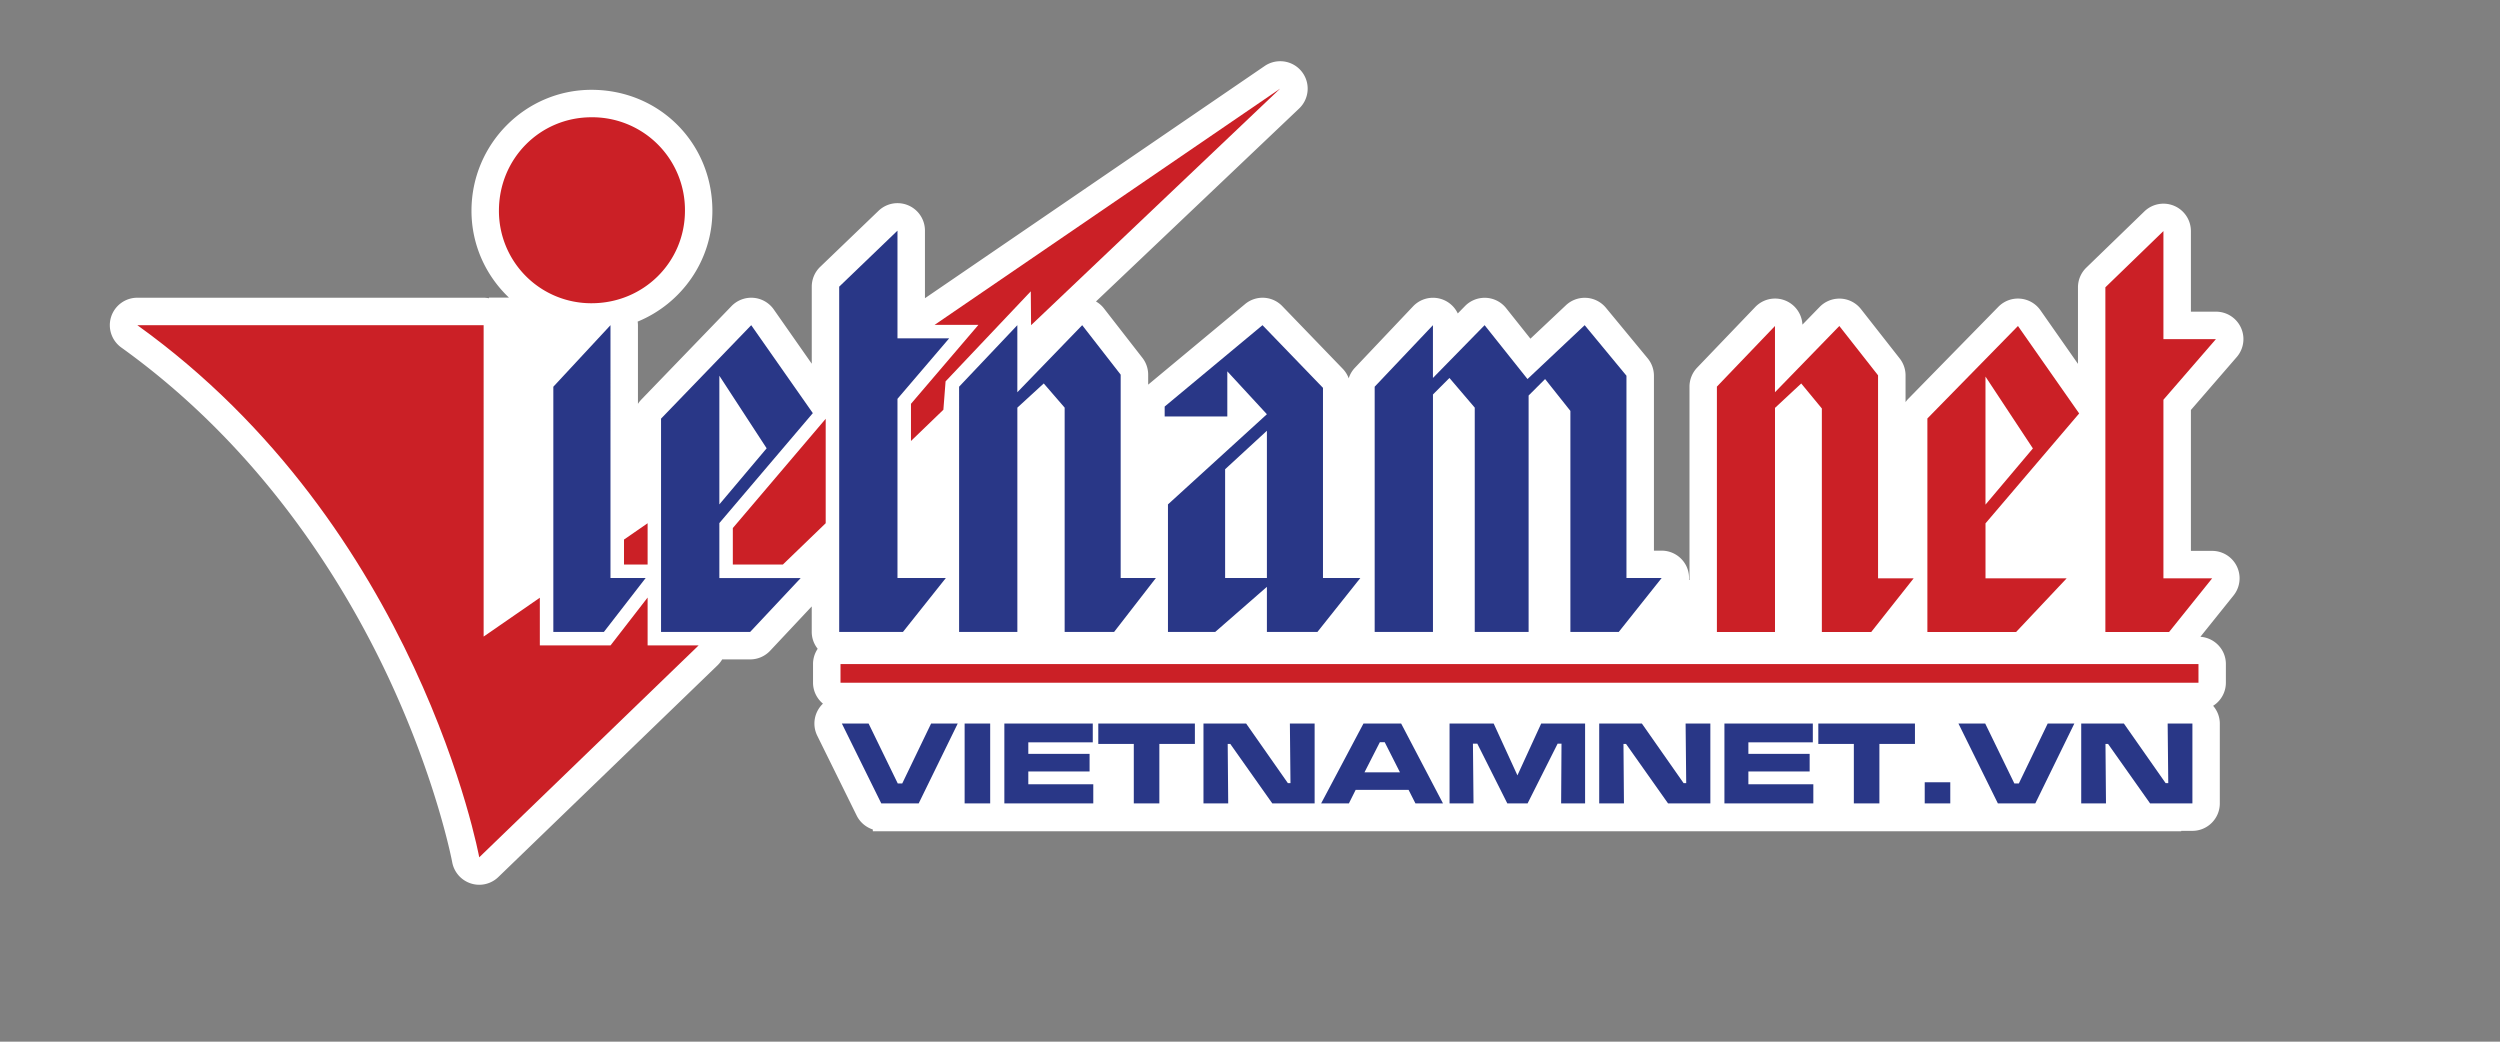 <svg xmlns="http://www.w3.org/2000/svg" width="108" height="45" xml:space="preserve"><rect width="100%" height="100%" fill="#808080" stroke="none"/><path fill="#FFF" d="M95.566 23.798h-.919v-6.087l1.962-2.266a1.185 1.185 0 0 0-.879-1.981h-1.083v-3.48a1.185 1.185 0 0 0-2.01-.851l-2.508 2.429a1.186 1.186 0 0 0-.361.852v3.305l-1.62-2.314a1.185 1.185 0 0 0-1.82-.15l-3.911 3.994c-.037.038-.066.08-.097.121v-1.154c0-.265-.09-.523-.254-.732l-1.672-2.131a1.185 1.185 0 0 0-.87-.452l-.063-.001c-.32 0-.627.129-.851.359l-.745.766a1.184 1.184 0 0 0-2.04-.76l-2.509 2.618a1.19 1.19 0 0 0-.33.821v8.353h-.022a1.188 1.188 0 0 0-.112-.598 1.187 1.187 0 0 0-1.068-.671h-.334v-7.554c0-.276-.096-.542-.271-.755l-1.804-2.184a1.19 1.19 0 0 0-.841-.428l-.074-.002c-.301 0-.593.115-.813.323l-1.532 1.443-1.05-1.319a1.186 1.186 0 0 0-.867-.446l-.061-.001a1.19 1.19 0 0 0-.848.356l-.313.32a1.185 1.185 0 0 0-1.932-.306l-2.518 2.659a1.16 1.16 0 0 0-.261.45 1.195 1.195 0 0 0-.256-.41l-2.612-2.707a1.181 1.181 0 0 0-1.612-.089l-4.184 3.479v-.43c0-.264-.087-.52-.249-.728l-1.663-2.138a1.174 1.174 0 0 0-.343-.297L56.12 4.69a1.184 1.184 0 0 0-.817-2.045 1.19 1.19 0 0 0-.67.207L39.958 12.883v-2.92a1.185 1.185 0 0 0-2.008-.854l-2.518 2.419a1.188 1.188 0 0 0-.364.855v3.33l-1.642-2.346a1.187 1.187 0 0 0-1.826-.142l-3.895 4.036c-.055.058-.104.12-.146.187v-3.399c0-.053-.005-.104-.012-.156 1.893-.778 3.228-2.632 3.228-4.788 0-2.929-2.294-5.225-5.223-5.225-2.858 0-5.184 2.343-5.184 5.225 0 1.477.624 2.808 1.619 3.752h-.865v.028a1.226 1.226 0 0 0-.229-.023H5.931c-.516 0-.971.333-1.13.823-.157.491.02 1.026.438 1.327 6.049 4.341 9.61 10.139 11.532 14.237 2.099 4.478 2.759 7.968 2.765 8.002a1.19 1.19 0 0 0 1.167.971c.303 0 .599-.116.824-.333l9.476-9.153c.077-.075.142-.16.195-.25h1.209c.328 0 .64-.136.864-.375l1.796-1.914v1.102c0 .277.098.528.257.729a1.173 1.173 0 0 0-.201.658v.806c0 .365.169.688.428.906a1.186 1.186 0 0 0-.246 1.384l1.703 3.45c.144.291.399.504.698.602v.078h56.522v-.019h.482c.655 0 1.186-.531 1.186-1.186v-3.449c0-.294-.111-.56-.289-.767a1.18 1.18 0 0 0 .551-.999v-.806c0-.625-.486-1.133-1.101-1.177l1.432-1.784a1.185 1.185 0 0 0-.923-1.927z"/><path fill-rule="evenodd" clip-rule="evenodd" fill="#CB2026" d="M90.952 27.303h2.752l1.861-2.319H93.46v-7.715l2.268-2.619H93.46V9.983l-2.508 2.429v14.891M85.773 21.8v-5.531l2.048 3.103-2.048 2.428m-2.51 5.503h3.832l2.185-2.319h-3.506v-2.375l4.046-4.748-2.644-3.778-3.913 3.995v9.225m-9.092 0h2.509V17.62l1.133-1.054.891 1.08v9.657h2.132l1.834-2.319h-1.538v-8.77l-1.673-2.131-2.78 2.861v-2.861l-2.509 2.619v10.601m20.804 2.19H36.31v-.806h58.664v.806M29.59 9.104c0 2.215-1.782 3.996-4.038 3.996a3.986 3.986 0 0 1-3.998-3.996c0-2.258 1.781-4.038 3.998-4.038a4.005 4.005 0 0 1 4.038 4.038m-1.613 13.5-1.02.705v1.079h1.02v-1.784"/><path fill-rule="evenodd" clip-rule="evenodd" fill="#293787" d="m59.385 16.707 2.518-2.659v2.28l2.232-2.28 1.853 2.327 2.47-2.327 1.805 2.183v8.739h1.521l-1.853 2.329h-2.09v-9.548l-1.093-1.376-.712.712v10.212h-2.327V17.61l-1.093-1.282-.712.713v10.258h-2.518V16.707m-8.93 5.083 4.274-3.895-1.71-1.853v1.948h-2.706v-.427l4.226-3.515 2.613 2.707v8.215h1.614l-1.853 2.329H54.73v-1.948l-2.232 1.948h-2.042V21.79m4.274 3.181v-6.362l-1.805 1.662v4.7h1.805m-13.298-8.264 2.517-2.659v2.897l2.802-2.897 1.662 2.137v8.786h1.521L48.129 27.3h-2.136v-9.69l-.903-1.045-1.14 1.045v9.689h-2.517V16.707m-5.18-4.323 2.518-2.42v4.653h2.232l-2.232 2.613v7.741h2.089L39.007 27.3h-2.754V12.384m-7.695 5.7 3.895-4.036 2.661 3.799-4.038 4.75v2.374h3.515L32.406 27.3h-3.849v-9.216m4.562 1.283-2.043-3.135v5.558l2.043-2.423m-9.215-2.66 2.469-2.659V24.97h1.52l-1.804 2.329h-2.185V16.707"/><g fill="#293787"><path d="M36.369 31.258h1.155l1.259 2.587h.194l1.246-2.587h1.15l-1.686 3.449h-1.616l-1.702-3.449zM41.672 31.258h1.104v3.449h-1.104v-3.449zM43.388 31.258h3.82v.811h-2.785v.497h2.647v.762h-2.647v.553h2.807v.827h-3.842v-3.45zM47.445 31.258h4.174v.88h-1.535v2.569H48.98v-2.569h-1.534v-.88zM51.99 31.258h1.844l1.803 2.574h.112l-.026-2.574h1.069v3.449h-1.828l-1.815-2.569h-.112l.022 2.569H51.99v-3.449zM61.147 34.707l-.297-.586h-2.285l-.293.586h-1.199l1.828-3.449h1.629l1.807 3.449h-1.19zm-.668-1.341-.659-1.302h-.211l-.664 1.302h1.534zM62.621 31.258h1.906l1.026 2.238 1.026-2.238h1.897v3.449h-1.035l.016-2.582h-.167l-1.298 2.582h-.876l-1.297-2.582h-.188l.025 2.582h-1.035v-3.449zM69.085 31.258h1.845l1.802 2.574h.112l-.026-2.574h1.069v3.449H72.06l-1.815-2.569h-.111l.021 2.569h-1.069v-3.449zM74.495 31.258h3.819v.811H75.53v.497h2.647v.762H75.53v.553h2.806v.827h-3.841v-3.45zM78.552 31.258h4.174v.88H81.19v2.569h-1.104v-2.569h-1.535v-.88zM83.148 33.793h1.104v.914h-1.104v-.914zM84.605 31.258h1.157l1.258 2.587h.194l1.246-2.587h1.151l-1.686 3.449h-1.617l-1.703-3.449zM89.908 31.258h1.845l1.803 2.574h.113l-.026-2.574h1.069v3.449h-1.828l-1.815-2.569h-.112l.022 2.569h-1.07v-3.449z"/></g><path fill-rule="evenodd" clip-rule="evenodd" fill="#CB2026" d="m31.658 22.812 4.012-4.72v4.511l-1.85 1.785h-2.162zM39.354 19.051l1.4-1.35.095-1.226 3.681-3.89.013 1.463L55.301 3.829 40.375 14.034h1.893l-2.914 3.411zM30.179 27.883l-9.476 9.153S18.092 22.774 5.932 14.048h14.961V27.5l2.428-1.678v2.06h3.054l1.602-2.068v2.068h2.202z"/></svg>